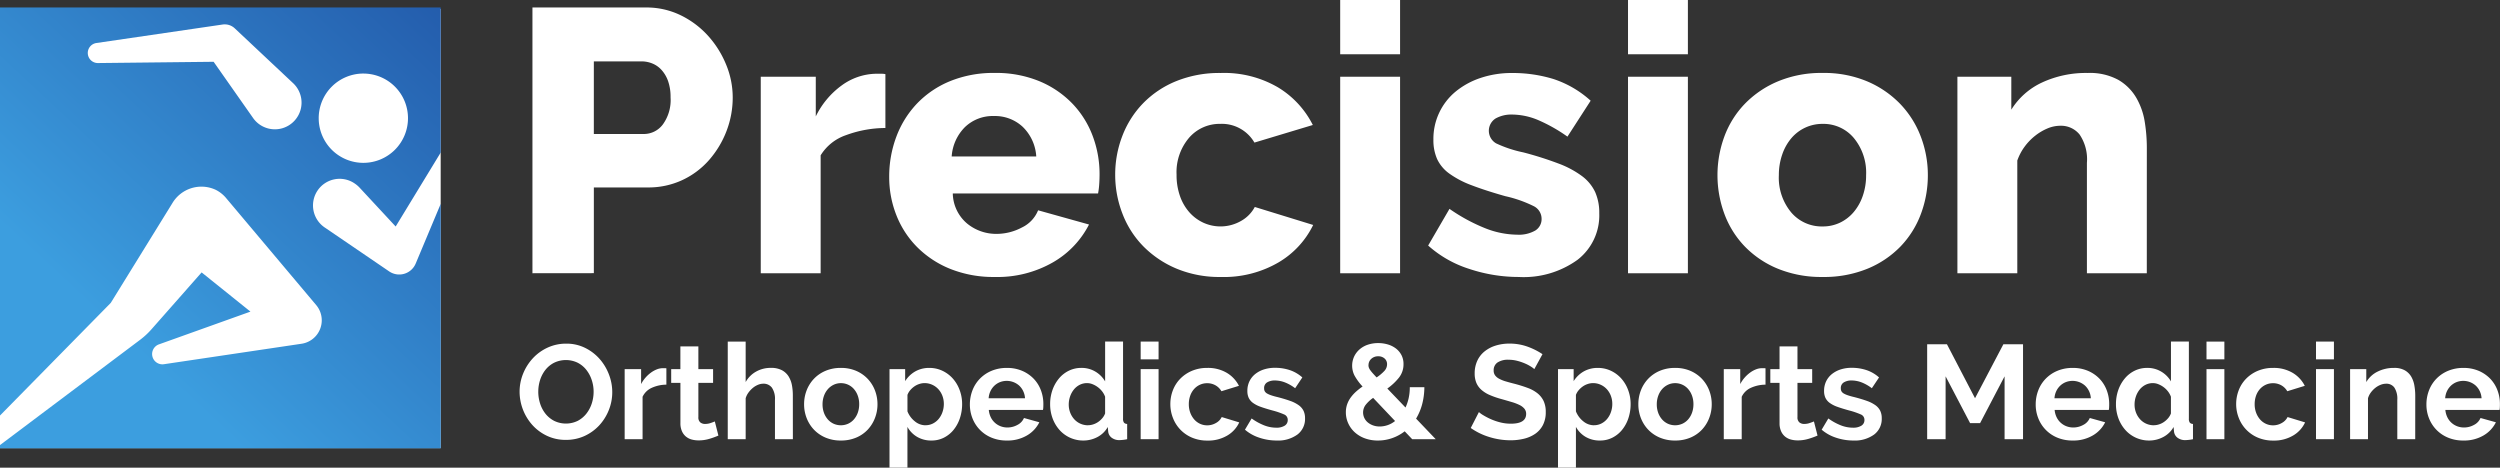 <svg xmlns="http://www.w3.org/2000/svg" xmlns:xlink="http://www.w3.org/1999/xlink" width="277.976" height="52" viewBox="0 0 277.976 52">
  <rect x="0" y="0" width="277.976" height="52" fill="#333333" stroke="none"/>
  <defs>
    <linearGradient id="linear-gradient" x1="0.255" y1="0.745" x2="1.074" y2="-0.074" gradientUnits="objectBoundingBox">
      <stop offset="0" stop-color="#3c9edf"/>
      <stop offset="1" stop-color="#2053a5"/>
    </linearGradient>
  </defs>
  <g id="precision-logo-reverse" transform="translate(-120 -4181)">
    <rect id="Rectangle_36" data-name="Rectangle 36" width="49" height="48.826" transform="translate(120 4182)" fill="#fff"/>
    <g id="Group_79" data-name="Group 79" transform="translate(120 4181)">
      <g id="Group_1" data-name="Group 1" transform="translate(59.203 0)">
        <path id="Path_1" data-name="Path 1" d="M184.059,49.854V20.305H196.67a8.668,8.668,0,0,1,3.891.874,9.981,9.981,0,0,1,3.038,2.289,10.945,10.945,0,0,1,2,3.2,9.545,9.545,0,0,1,.728,3.621,10.369,10.369,0,0,1-.686,3.746,10.7,10.7,0,0,1-1.915,3.2,9.025,9.025,0,0,1-2.976,2.248,8.888,8.888,0,0,1-3.871.832h-5.993v9.531Zm6.826-15.482h5.576a2.638,2.638,0,0,0,2.081-1.04,4.61,4.61,0,0,0,.874-3.038,5.282,5.282,0,0,0-.271-1.789,3.666,3.666,0,0,0-.728-1.249,2.791,2.791,0,0,0-1.04-.729,3.18,3.18,0,0,0-1.166-.229h-5.326Z" transform="translate(-184.059 -19.473)" fill="#fff"/>
        <path id="Path_2" data-name="Path 2" d="M268.218,46.739a12.762,12.762,0,0,0-4.37.791,5.33,5.33,0,0,0-2.83,2.248v13.11h-6.659V41.038h6.118v4.412a9.271,9.271,0,0,1,2.893-3.454,6.661,6.661,0,0,1,3.766-1.29h.666a2.17,2.17,0,0,1,.416.041Z" transform="translate(-228.973 -32.506)" fill="#fff"/>
        <path id="Path_3" data-name="Path 3" d="M305.63,63.155a12.919,12.919,0,0,1-4.932-.895,10.968,10.968,0,0,1-3.7-2.435,10.413,10.413,0,0,1-2.309-3.559,11.464,11.464,0,0,1-.79-4.224,12.586,12.586,0,0,1,.79-4.474,10.855,10.855,0,0,1,2.289-3.684,10.692,10.692,0,0,1,3.684-2.5,12.763,12.763,0,0,1,4.973-.916,12.614,12.614,0,0,1,4.953.916,10.879,10.879,0,0,1,3.662,2.476,10.5,10.5,0,0,1,2.268,3.6,12.025,12.025,0,0,1,.771,4.287c0,.389-.015.77-.042,1.144a7.946,7.946,0,0,1-.125.978H300.969a4.483,4.483,0,0,0,1.6,3.35,5.094,5.094,0,0,0,3.267,1.144,5.987,5.987,0,0,0,2.81-.707,3.617,3.617,0,0,0,1.81-1.915l5.66,1.581a10.187,10.187,0,0,1-4,4.2A12.4,12.4,0,0,1,305.63,63.155Zm4.62-13.4a5,5,0,0,0-1.5-3.288,4.511,4.511,0,0,0-3.2-1.207,4.453,4.453,0,0,0-3.226,1.227,5.1,5.1,0,0,0-1.478,3.267Z" transform="translate(-254.231 -32.358)" fill="#fff"/>
        <path id="Path_4" data-name="Path 4" d="M363.5,51.793a11.912,11.912,0,0,1,.79-4.308,10.711,10.711,0,0,1,2.289-3.62,10.826,10.826,0,0,1,3.683-2.476,12.765,12.765,0,0,1,4.973-.916,11.857,11.857,0,0,1,6.368,1.6,10.285,10.285,0,0,1,3.871,4.183l-6.493,1.956a4.182,4.182,0,0,0-3.787-2.081,4.494,4.494,0,0,0-3.475,1.54,5.9,5.9,0,0,0-1.395,4.12,7.014,7.014,0,0,0,.375,2.352,5.388,5.388,0,0,0,1.04,1.81,4.733,4.733,0,0,0,1.56,1.166,4.589,4.589,0,0,0,4.182-.187,3.86,3.86,0,0,0,1.541-1.561l6.492,2a9.8,9.8,0,0,1-3.85,4.162,12.063,12.063,0,0,1-6.43,1.623,12.413,12.413,0,0,1-4.932-.936,11.337,11.337,0,0,1-3.7-2.5A10.55,10.55,0,0,1,364.3,56.1,11.91,11.91,0,0,1,363.5,51.793Z" transform="translate(-298.704 -32.358)" fill="#fff"/>
        <path id="Path_5" data-name="Path 5" d="M432.769,24.035V18h6.659v6.035Zm0,24.346V26.532h6.659v21.85Z" transform="translate(-342.956 -18)" fill="#fff"/>
        <path id="Path_6" data-name="Path 6" d="M469.926,63.155a17.4,17.4,0,0,1-5.494-.895,12.524,12.524,0,0,1-4.577-2.6l2.371-4.079a19.737,19.737,0,0,0,3.892,2.122,9.875,9.875,0,0,0,3.641.75,3.664,3.664,0,0,0,2-.458,1.488,1.488,0,0,0,.708-1.331,1.568,1.568,0,0,0-.895-1.394,13.791,13.791,0,0,0-3.142-1.1q-2.206-.625-3.725-1.207a10.509,10.509,0,0,1-2.477-1.29,4.191,4.191,0,0,1-1.373-1.623,5.188,5.188,0,0,1-.416-2.164,6.806,6.806,0,0,1,2.5-5.369,8.693,8.693,0,0,1,2.768-1.5,10.816,10.816,0,0,1,3.475-.541,15.439,15.439,0,0,1,4.6.666,11.512,11.512,0,0,1,4.142,2.414l-2.581,3.995a17.64,17.64,0,0,0-3.329-1.873,7.6,7.6,0,0,0-2.83-.583,3.576,3.576,0,0,0-1.831.437,1.618,1.618,0,0,0,.062,2.768,13.433,13.433,0,0,0,3.017,1,38.428,38.428,0,0,1,3.934,1.248,10.532,10.532,0,0,1,2.6,1.394,4.726,4.726,0,0,1,1.457,1.769,5.654,5.654,0,0,1,.458,2.372,6.244,6.244,0,0,1-2.414,5.161A10.232,10.232,0,0,1,469.926,63.155Z" transform="translate(-360.261 -32.358)" fill="#fff"/>
        <path id="Path_7" data-name="Path 7" d="M521.394,24.035V18h6.659v6.035Zm0,24.346V26.532h6.659v21.85Z" transform="translate(-399.578 -18)" fill="#fff"/>
        <path id="Path_8" data-name="Path 8" d="M560.634,63.155a12.766,12.766,0,0,1-4.973-.916,10.829,10.829,0,0,1-3.684-2.476,10.452,10.452,0,0,1-2.268-3.621,12.442,12.442,0,0,1,0-8.615,10.452,10.452,0,0,1,2.268-3.621,11.086,11.086,0,0,1,3.684-2.5,12.513,12.513,0,0,1,4.973-.937,12.369,12.369,0,0,1,4.953.937,11.138,11.138,0,0,1,3.663,2.5,10.719,10.719,0,0,1,2.289,3.621,11.931,11.931,0,0,1,.792,4.308,12.2,12.2,0,0,1-.771,4.308,10.469,10.469,0,0,1-2.268,3.621,10.83,10.83,0,0,1-3.684,2.476A12.768,12.768,0,0,1,560.634,63.155Zm-4.87-11.32a6.04,6.04,0,0,0,1.374,4.141,4.45,4.45,0,0,0,3.5,1.561,4.4,4.4,0,0,0,1.915-.416,4.592,4.592,0,0,0,1.519-1.166,5.6,5.6,0,0,0,1.02-1.81,6.89,6.89,0,0,0,.374-2.31,6.043,6.043,0,0,0-1.373-4.142,4.407,4.407,0,0,0-3.454-1.561,4.522,4.522,0,0,0-3.475,1.582,5.576,5.576,0,0,0-1.02,1.81A6.891,6.891,0,0,0,555.765,51.835Z" transform="translate(-417.176 -32.358)" fill="#fff"/>
        <path id="Path_9" data-name="Path 9" d="M643.874,62.739h-6.659V50.461a4.9,4.9,0,0,0-.812-3.142,2.647,2.647,0,0,0-2.143-.978,3.693,3.693,0,0,0-1.415.291,5.863,5.863,0,0,0-1.374.811,6.258,6.258,0,0,0-1.186,1.228,5.856,5.856,0,0,0-.811,1.54V62.739h-6.659V40.889h5.994v3.662a7.951,7.951,0,0,1,3.412-3.017,11.577,11.577,0,0,1,5.078-1.062,6.615,6.615,0,0,1,3.413.77,5.526,5.526,0,0,1,2,2,7.726,7.726,0,0,1,.936,2.684,18.2,18.2,0,0,1,.229,2.83Z" transform="translate(-464.373 -32.358)" fill="#fff"/>
      </g>
      <g id="Group_2" data-name="Group 2" transform="translate(57.77 37.98)">
        <path id="Path_10" data-name="Path 10" d="M185.234,134.5a4.8,4.8,0,0,1-2.1-.453,5.162,5.162,0,0,1-1.62-1.2,5.587,5.587,0,0,1-1.42-3.695,5.321,5.321,0,0,1,.394-2.022,5.592,5.592,0,0,1,1.086-1.71,5.172,5.172,0,0,1,1.643-1.182,4.87,4.87,0,0,1,2.066-.438,4.634,4.634,0,0,1,2.089.468,5.216,5.216,0,0,1,1.613,1.226,5.637,5.637,0,0,1,1.04,1.725,5.426,5.426,0,0,1,.372,1.963,5.33,5.33,0,0,1-.387,2.015,5.477,5.477,0,0,1-1.07,1.7,5.157,5.157,0,0,1-1.635,1.174A4.884,4.884,0,0,1,185.234,134.5Zm-3.063-5.352a4.25,4.25,0,0,0,.208,1.323,3.536,3.536,0,0,0,.6,1.13,3,3,0,0,0,.967.788,2.991,2.991,0,0,0,2.616-.008,3,3,0,0,0,.967-.81,3.627,3.627,0,0,0,.595-1.137,4.224,4.224,0,0,0,.2-1.286,4.113,4.113,0,0,0-.216-1.323,3.647,3.647,0,0,0-.61-1.13,2.916,2.916,0,0,0-.966-.781,3.012,3.012,0,0,0-2.61.015,2.933,2.933,0,0,0-.967.8,3.612,3.612,0,0,0-.587,1.13A4.234,4.234,0,0,0,182.172,129.145Z" transform="translate(-180.09 -123.57)" fill="#fff"/>
        <path id="Path_11" data-name="Path 11" d="M217.089,133.2a3.938,3.938,0,0,0-1.621.349,2.05,2.05,0,0,0-1.026,1v4.713H212.45v-7.791h1.829v1.665a3.55,3.55,0,0,1,.491-.721,3.769,3.769,0,0,1,.609-.557,2.81,2.81,0,0,1,.662-.364,1.824,1.824,0,0,1,.647-.126h.245a.817.817,0,0,1,.156.015Z" transform="translate(-200.764 -128.409)" fill="#fff"/>
        <path id="Path_12" data-name="Path 12" d="M232.027,134.573a8.763,8.763,0,0,1-.981.357,4.118,4.118,0,0,1-1.219.179,2.83,2.83,0,0,1-.781-.1,1.712,1.712,0,0,1-.64-.334,1.627,1.627,0,0,1-.438-.6,2.15,2.15,0,0,1-.164-.884v-4.475h-1.026v-1.531H227.8v-2.527H229.8v2.527h1.636v1.531H229.8v3.806a.706.706,0,0,0,.216.587.82.82,0,0,0,.528.171,1.836,1.836,0,0,0,.61-.1q.3-.1.475-.179Z" transform="translate(-209.918 -124.122)" fill="#fff"/>
        <path id="Path_13" data-name="Path 13" d="M251.435,134.028h-1.992v-4.371a2.209,2.209,0,0,0-.342-1.36,1.155,1.155,0,0,0-.967-.439,1.521,1.521,0,0,0-.565.119,2.2,2.2,0,0,0-.565.334,2.865,2.865,0,0,0-.49.513,2.027,2.027,0,0,0-.328.654v4.549h-1.992V123.175h1.992v4.5a3,3,0,0,1,1.168-1.167,3.3,3.3,0,0,1,1.628-.409,2.562,2.562,0,0,1,1.234.26,1.974,1.974,0,0,1,.744.692,2.844,2.844,0,0,1,.371.981,6.1,6.1,0,0,1,.1,1.13Z" transform="translate(-221.045 -123.175)" fill="#fff"/>
        <path id="Path_14" data-name="Path 14" d="M271.791,139.358a4.284,4.284,0,0,1-1.71-.327,3.839,3.839,0,0,1-1.286-.885,3.9,3.9,0,0,1-.81-1.286,4.187,4.187,0,0,1-.282-1.531,4.231,4.231,0,0,1,.282-1.547,3.9,3.9,0,0,1,.81-1.286,3.839,3.839,0,0,1,1.286-.885,4.284,4.284,0,0,1,1.71-.327,4.232,4.232,0,0,1,1.7.327,3.873,3.873,0,0,1,1.279.885,3.927,3.927,0,0,1,.81,1.286,4.244,4.244,0,0,1,.283,1.547,4.2,4.2,0,0,1-.283,1.531,3.971,3.971,0,0,1-.8,1.286,3.755,3.755,0,0,1-1.279.885A4.28,4.28,0,0,1,271.791,139.358Zm-2.037-4.029a2.7,2.7,0,0,0,.156.944,2.3,2.3,0,0,0,.431.736,1.92,1.92,0,0,0,.647.483,1.972,1.972,0,0,0,1.606,0,1.92,1.92,0,0,0,.647-.483,2.3,2.3,0,0,0,.431-.744,2.768,2.768,0,0,0,.157-.951,2.724,2.724,0,0,0-.157-.937,2.3,2.3,0,0,0-.431-.744,1.9,1.9,0,0,0-1.45-.654,1.824,1.824,0,0,0-.8.179,2.01,2.01,0,0,0-.647.49,2.286,2.286,0,0,0-.431.744A2.723,2.723,0,0,0,269.754,135.329Z" transform="translate(-236.065 -128.356)" fill="#fff"/>
        <path id="Path_15" data-name="Path 15" d="M298.68,139.358a3.068,3.068,0,0,1-1.606-.409A2.9,2.9,0,0,1,296,137.842v4.534h-1.993V131.419h1.739v1.338a3.184,3.184,0,0,1,1.115-1.078,3.1,3.1,0,0,1,1.576-.394,3.334,3.334,0,0,1,1.457.32,3.594,3.594,0,0,1,1.153.862,4.007,4.007,0,0,1,.758,1.279,4.409,4.409,0,0,1,.276,1.553,4.917,4.917,0,0,1-.253,1.591,4.064,4.064,0,0,1-.707,1.294,3.292,3.292,0,0,1-1.078.862A3.013,3.013,0,0,1,298.68,139.358Zm-.669-1.7a1.786,1.786,0,0,0,.825-.193,1.987,1.987,0,0,0,.647-.521,2.406,2.406,0,0,0,.416-.758,2.705,2.705,0,0,0,.149-.892,2.508,2.508,0,0,0-.164-.914,2.274,2.274,0,0,0-.453-.737,2.117,2.117,0,0,0-.684-.49,2.048,2.048,0,0,0-.856-.179,1.891,1.891,0,0,0-.58.1,2.077,2.077,0,0,0-.549.275,2.386,2.386,0,0,0-.454.416,1.736,1.736,0,0,0-.305.52v1.829a2.64,2.64,0,0,0,.818,1.108A1.866,1.866,0,0,0,298.011,137.663Z" transform="translate(-252.872 -128.356)" fill="#fff"/>
        <path id="Path_16" data-name="Path 16" d="M322.862,139.358a4.334,4.334,0,0,1-1.7-.319,3.83,3.83,0,0,1-2.119-2.149,4.114,4.114,0,0,1-.289-1.531,4.33,4.33,0,0,1,.282-1.569,3.828,3.828,0,0,1,.818-1.293,3.9,3.9,0,0,1,1.3-.885,4.338,4.338,0,0,1,1.718-.327,4.228,4.228,0,0,1,1.7.327,3.926,3.926,0,0,1,1.279.877,3.752,3.752,0,0,1,.8,1.279,4.266,4.266,0,0,1,.274,1.517c0,.129,0,.253-.008.372a1.552,1.552,0,0,1-.036.3h-6.022a2.3,2.3,0,0,0,.222.818,2,2,0,0,0,1.1,1,2.1,2.1,0,0,0,.743.134,2.3,2.3,0,0,0,1.122-.29,1.536,1.536,0,0,0,.722-.766l1.71.476a3.477,3.477,0,0,1-1.375,1.464A4.261,4.261,0,0,1,322.862,139.358Zm2.022-4.7a2.079,2.079,0,0,0-.646-1.405,2.086,2.086,0,0,0-2.141-.386,1.946,1.946,0,0,0-.617.394,2.052,2.052,0,0,0-.439.61,2.141,2.141,0,0,0-.2.788Z" transform="translate(-268.683 -128.356)" fill="#fff"/>
        <path id="Path_17" data-name="Path 17" d="M347.163,134.177A3.515,3.515,0,0,1,344.5,133a4.05,4.05,0,0,1-.766-1.286,4.491,4.491,0,0,1-.274-1.583,4.659,4.659,0,0,1,.26-1.576,4.137,4.137,0,0,1,.722-1.278,3.317,3.317,0,0,1,1.1-.863,3.139,3.139,0,0,1,1.4-.312,2.962,2.962,0,0,1,1.554.416,3.022,3.022,0,0,1,1.078,1.085v-4.43h1.993v8.564a.742.742,0,0,0,.1.446.46.46,0,0,0,.358.148v1.7a4.505,4.505,0,0,1-.848.1,1.38,1.38,0,0,1-.877-.267.981.981,0,0,1-.387-.7l-.044-.491A2.834,2.834,0,0,1,348.7,133.8,3.319,3.319,0,0,1,347.163,134.177Zm.52-1.7a1.881,1.881,0,0,0,.581-.1,2.039,2.039,0,0,0,.549-.275,2.383,2.383,0,0,0,.454-.416,1.727,1.727,0,0,0,.305-.52v-1.858a2.183,2.183,0,0,0-.334-.6,2.442,2.442,0,0,0-.491-.476,2.527,2.527,0,0,0-.58-.32,1.65,1.65,0,0,0-.6-.119,1.794,1.794,0,0,0-.826.194,1.975,1.975,0,0,0-.647.528,2.55,2.55,0,0,0-.416.766,2.73,2.73,0,0,0-.149.892,2.449,2.449,0,0,0,.165.907,2.333,2.333,0,0,0,.446.729,2.032,2.032,0,0,0,.676.491A2.086,2.086,0,0,0,347.683,132.482Z" transform="translate(-284.465 -123.175)" fill="#fff"/>
        <path id="Path_18" data-name="Path 18" d="M371.334,125.152v-1.977h1.992v1.977Zm0,8.876v-7.791h1.992v7.791Z" transform="translate(-302.273 -123.175)" fill="#fff"/>
        <path id="Path_19" data-name="Path 19" d="M380.474,135.315a4.231,4.231,0,0,1,.282-1.547,3.763,3.763,0,0,1,.818-1.279,3.968,3.968,0,0,1,1.293-.877,4.277,4.277,0,0,1,1.71-.327,4.094,4.094,0,0,1,2.177.55,3.512,3.512,0,0,1,1.346,1.442l-1.947.6a1.76,1.76,0,0,0-.669-.662,1.874,1.874,0,0,0-.922-.23,1.9,1.9,0,0,0-.8.171,1.978,1.978,0,0,0-.647.476,2.206,2.206,0,0,0-.431.736,2.773,2.773,0,0,0-.156.952,2.661,2.661,0,0,0,.163.951,2.394,2.394,0,0,0,.439.744,1.919,1.919,0,0,0,.647.483,1.857,1.857,0,0,0,.788.171,1.915,1.915,0,0,0,.989-.267,1.514,1.514,0,0,0,.632-.654l1.947.594a3.274,3.274,0,0,1-1.323,1.457,4.154,4.154,0,0,1-2.215.565,4.28,4.28,0,0,1-1.71-.327,3.876,3.876,0,0,1-2.119-2.179A4.168,4.168,0,0,1,380.474,135.315Z" transform="translate(-308.112 -128.356)" fill="#fff"/>
        <path id="Path_20" data-name="Path 20" d="M406.97,139.332a6.036,6.036,0,0,1-1.919-.312,4.682,4.682,0,0,1-1.605-.892l.743-1.249a6.4,6.4,0,0,0,1.391.766,3.726,3.726,0,0,0,1.346.26,1.7,1.7,0,0,0,.936-.223.717.717,0,0,0,.341-.64.638.638,0,0,0-.4-.609,8.673,8.673,0,0,0-1.308-.446q-.759-.207-1.294-.4a3.32,3.32,0,0,1-.862-.438,1.5,1.5,0,0,1-.476-.565,1.8,1.8,0,0,1-.149-.766,2.428,2.428,0,0,1,.23-1.07,2.328,2.328,0,0,1,.647-.81,2.987,2.987,0,0,1,.975-.513,3.943,3.943,0,0,1,1.212-.179,5.2,5.2,0,0,1,1.642.253,4,4,0,0,1,1.406.818l-.8,1.2a4.7,4.7,0,0,0-1.152-.654,3.155,3.155,0,0,0-1.108-.208,1.606,1.606,0,0,0-.847.208.725.725,0,0,0-.342.669.651.651,0,0,0,.082.342.72.72,0,0,0,.26.238,2.554,2.554,0,0,0,.468.2q.291.1.722.2.8.209,1.375.417a3.745,3.745,0,0,1,.936.475,1.7,1.7,0,0,1,.536.617,1.9,1.9,0,0,1,.171.84,2.167,2.167,0,0,1-.848,1.806A3.651,3.651,0,0,1,406.97,139.332Z" transform="translate(-322.789 -128.33)" fill="#fff"/>
        <path id="Path_21" data-name="Path 21" d="M441.9,134.318l-.833-.877a4.9,4.9,0,0,1-1.413.765,4.773,4.773,0,0,1-1.561.26,4.122,4.122,0,0,1-1.479-.252,3.4,3.4,0,0,1-1.122-.684,3.046,3.046,0,0,1-.714-1,2.934,2.934,0,0,1-.253-1.2,2.663,2.663,0,0,1,.149-.906,2.9,2.9,0,0,1,.41-.766,4.273,4.273,0,0,1,.594-.647,6.9,6.9,0,0,1,.706-.55,6.086,6.086,0,0,1-.9-1.226,2.431,2.431,0,0,1-.036-2.111,2.425,2.425,0,0,1,.61-.8,2.694,2.694,0,0,1,.914-.514,3.587,3.587,0,0,1,1.152-.178,3.735,3.735,0,0,1,1.056.148,2.772,2.772,0,0,1,.892.439,2.213,2.213,0,0,1,.624.728,2.108,2.108,0,0,1,.238,1.018,2.376,2.376,0,0,1-.506,1.509,6.213,6.213,0,0,1-1.293,1.212l2.022,2.111a5,5,0,0,0,.35-1.041,5.538,5.538,0,0,0,.127-1.219h1.62a7.627,7.627,0,0,1-.253,1.918,6.237,6.237,0,0,1-.668,1.576l2.185,2.289Zm-3.614-1.412a2.735,2.735,0,0,0,1.71-.61l-2.438-2.572a3.846,3.846,0,0,0-.817.758,1.38,1.38,0,0,0-.3.863,1.442,1.442,0,0,0,.513,1.1,1.929,1.929,0,0,0,.587.335A2.134,2.134,0,0,0,438.291,132.905Zm-1.248-6.809a.779.779,0,0,0,.044.26,1.139,1.139,0,0,0,.149.275,4.094,4.094,0,0,0,.274.342q.172.193.439.476a4.758,4.758,0,0,0,.862-.721,1.085,1.085,0,0,0,.3-.736.826.826,0,0,0-.274-.647,1.026,1.026,0,0,0-.707-.246,1.09,1.09,0,0,0-.781.29A.938.938,0,0,0,437.043,126.1Z" transform="translate(-342.648 -123.464)" fill="#fff"/>
        <path id="Path_22" data-name="Path 22" d="M480.049,126.632a2.6,2.6,0,0,0-.38-.283A4.688,4.688,0,0,0,479,126a5.867,5.867,0,0,0-.856-.29,3.754,3.754,0,0,0-.936-.119,2.1,2.1,0,0,0-1.264.312,1.033,1.033,0,0,0-.416.877.9.9,0,0,0,.156.543,1.338,1.338,0,0,0,.453.379,3.792,3.792,0,0,0,.751.3q.453.135,1.048.283.772.209,1.4.446a3.816,3.816,0,0,1,1.071.595,2.462,2.462,0,0,1,.676.855,2.836,2.836,0,0,1,.237,1.227,3.064,3.064,0,0,1-.319,1.45,2.7,2.7,0,0,1-.862.974,3.756,3.756,0,0,1-1.249.542,6.256,6.256,0,0,1-1.479.171,7.948,7.948,0,0,1-2.349-.357,7.25,7.25,0,0,1-2.082-1.011l.908-1.769a2.854,2.854,0,0,0,.482.349,7.342,7.342,0,0,0,.826.431,6.389,6.389,0,0,0,1.055.364,4.777,4.777,0,0,0,1.189.149q1.695,0,1.7-1.085a.888.888,0,0,0-.193-.58,1.637,1.637,0,0,0-.55-.416,5.294,5.294,0,0,0-.862-.328q-.5-.148-1.13-.327a9.569,9.569,0,0,1-1.316-.454,3.466,3.466,0,0,1-.929-.58,2.18,2.18,0,0,1-.557-.773,2.672,2.672,0,0,1-.186-1.048,3.287,3.287,0,0,1,.3-1.427,2.881,2.881,0,0,1,.826-1.04,3.723,3.723,0,0,1,1.226-.632,5.066,5.066,0,0,1,1.5-.216,5.835,5.835,0,0,1,2.052.349,7.652,7.652,0,0,1,1.636.825Z" transform="translate(-367.217 -123.57)" fill="#fff"/>
        <path id="Path_23" data-name="Path 23" d="M504.5,139.358a3.066,3.066,0,0,1-1.605-.409,2.9,2.9,0,0,1-1.071-1.108v4.534h-1.993V131.419h1.739v1.338a3.187,3.187,0,0,1,1.116-1.078,3.1,3.1,0,0,1,1.576-.394,3.332,3.332,0,0,1,1.457.32,3.6,3.6,0,0,1,1.153.862,4.016,4.016,0,0,1,.758,1.279,4.408,4.408,0,0,1,.276,1.553,4.918,4.918,0,0,1-.253,1.591,4.063,4.063,0,0,1-.707,1.294,3.293,3.293,0,0,1-1.078.862A3.013,3.013,0,0,1,504.5,139.358Zm-.669-1.7a1.785,1.785,0,0,0,.825-.193,1.989,1.989,0,0,0,.647-.521,2.406,2.406,0,0,0,.416-.758,2.7,2.7,0,0,0,.149-.892,2.514,2.514,0,0,0-.163-.914,2.287,2.287,0,0,0-.453-.737,2.118,2.118,0,0,0-.684-.49,2.047,2.047,0,0,0-.855-.179,1.887,1.887,0,0,0-.58.1,2.08,2.08,0,0,0-.55.275,2.411,2.411,0,0,0-.454.416,1.735,1.735,0,0,0-.305.52v1.829a2.639,2.639,0,0,0,.818,1.108A1.866,1.866,0,0,0,503.828,137.663Z" transform="translate(-384.366 -128.356)" fill="#fff"/>
        <path id="Path_24" data-name="Path 24" d="M528.663,139.358a4.284,4.284,0,0,1-1.71-.327,3.84,3.84,0,0,1-1.286-.885,3.9,3.9,0,0,1-.81-1.286,4.188,4.188,0,0,1-.282-1.531,4.233,4.233,0,0,1,.282-1.547,3.9,3.9,0,0,1,.81-1.286,3.84,3.84,0,0,1,1.286-.885,4.284,4.284,0,0,1,1.71-.327,4.232,4.232,0,0,1,1.7.327,3.874,3.874,0,0,1,1.279.885,3.924,3.924,0,0,1,.81,1.286,4.247,4.247,0,0,1,.283,1.547,4.2,4.2,0,0,1-.283,1.531,3.969,3.969,0,0,1-.8,1.286,3.755,3.755,0,0,1-1.279.885A4.28,4.28,0,0,1,528.663,139.358Zm-2.037-4.029a2.708,2.708,0,0,0,.156.944,2.3,2.3,0,0,0,.431.736,1.919,1.919,0,0,0,.647.483,1.972,1.972,0,0,0,1.606,0,1.921,1.921,0,0,0,.647-.483,2.3,2.3,0,0,0,.431-.744,2.766,2.766,0,0,0,.157-.951,2.722,2.722,0,0,0-.157-.937,2.3,2.3,0,0,0-.431-.744,1.9,1.9,0,0,0-1.45-.654,1.823,1.823,0,0,0-.8.179,2.009,2.009,0,0,0-.647.49,2.288,2.288,0,0,0-.431.744A2.727,2.727,0,0,0,526.626,135.329Z" transform="translate(-400.177 -128.356)" fill="#fff"/>
        <path id="Path_25" data-name="Path 25" d="M555.522,133.2a3.939,3.939,0,0,0-1.621.349,2.049,2.049,0,0,0-1.026,1v4.713h-1.993v-7.791h1.829v1.665a3.548,3.548,0,0,1,.491-.721,3.773,3.773,0,0,1,.609-.557,2.8,2.8,0,0,1,.662-.364,1.824,1.824,0,0,1,.647-.126h.245a.818.818,0,0,1,.157.015Z" transform="translate(-416.984 -128.409)" fill="#fff"/>
        <path id="Path_26" data-name="Path 26" d="M570.46,134.573a8.766,8.766,0,0,1-.982.357,4.118,4.118,0,0,1-1.219.179,2.826,2.826,0,0,1-.78-.1,1.709,1.709,0,0,1-.64-.334,1.627,1.627,0,0,1-.438-.6,2.143,2.143,0,0,1-.165-.884v-4.475h-1.026v-1.531h1.026v-2.527h1.993v2.527h1.636v1.531h-1.636v3.806a.707.707,0,0,0,.216.587.821.821,0,0,0,.529.171,1.836,1.836,0,0,0,.609-.1q.3-.1.476-.179Z" transform="translate(-426.138 -124.122)" fill="#fff"/>
        <path id="Path_27" data-name="Path 27" d="M584.543,139.332a6.035,6.035,0,0,1-1.918-.312,4.681,4.681,0,0,1-1.606-.892l.743-1.249a6.407,6.407,0,0,0,1.391.766,3.725,3.725,0,0,0,1.345.26,1.7,1.7,0,0,0,.937-.223.718.718,0,0,0,.341-.64.638.638,0,0,0-.4-.609,8.669,8.669,0,0,0-1.308-.446q-.759-.207-1.293-.4a3.32,3.32,0,0,1-.862-.438,1.505,1.505,0,0,1-.476-.565,1.8,1.8,0,0,1-.149-.766,2.425,2.425,0,0,1,.23-1.07,2.333,2.333,0,0,1,.647-.81,2.991,2.991,0,0,1,.975-.513,3.941,3.941,0,0,1,1.212-.179,5.2,5.2,0,0,1,1.642.253,4,4,0,0,1,1.405.818l-.8,1.2a4.7,4.7,0,0,0-1.152-.654,3.16,3.16,0,0,0-1.109-.208,1.606,1.606,0,0,0-.847.208.725.725,0,0,0-.342.669.651.651,0,0,0,.082.342.721.721,0,0,0,.26.238,2.548,2.548,0,0,0,.469.2q.291.1.722.2.8.209,1.375.417a3.744,3.744,0,0,1,.936.475,1.7,1.7,0,0,1,.536.617,1.894,1.894,0,0,1,.171.84,2.168,2.168,0,0,1-.847,1.806A3.652,3.652,0,0,1,584.543,139.332Z" transform="translate(-436.238 -128.33)" fill="#fff"/>
        <path id="Path_28" data-name="Path 28" d="M622.113,134.554v-6.988l-2.721,5.2h-1.115l-2.721-5.2v6.988h-2.051V124h2.2L618.827,130,621.979,124h2.185v10.556Z" transform="translate(-456.993 -123.701)" fill="#fff"/>
        <path id="Path_29" data-name="Path 29" d="M651.04,139.358a4.336,4.336,0,0,1-1.7-.319,3.83,3.83,0,0,1-2.119-2.149,4.113,4.113,0,0,1-.289-1.531,4.328,4.328,0,0,1,.282-1.569,3.821,3.821,0,0,1,.818-1.293,3.891,3.891,0,0,1,1.3-.885,4.336,4.336,0,0,1,1.717-.327,4.231,4.231,0,0,1,1.7.327,3.932,3.932,0,0,1,1.279.877,3.759,3.759,0,0,1,.8,1.279,4.268,4.268,0,0,1,.275,1.517c0,.129,0,.253-.008.372a1.514,1.514,0,0,1-.036.3h-6.022a2.3,2.3,0,0,0,.223.818,2,2,0,0,0,1.1,1,2.1,2.1,0,0,0,.743.134,2.3,2.3,0,0,0,1.122-.29,1.534,1.534,0,0,0,.721-.766l1.71.476a3.477,3.477,0,0,1-1.375,1.464A4.263,4.263,0,0,1,651.04,139.358Zm2.022-4.7a2.077,2.077,0,0,0-.647-1.405,2.086,2.086,0,0,0-2.141-.386,1.945,1.945,0,0,0-.617.394,2.045,2.045,0,0,0-.439.61,2.139,2.139,0,0,0-.2.788Z" transform="translate(-478.351 -128.356)" fill="#fff"/>
        <path id="Path_30" data-name="Path 30" d="M675.341,134.177A3.515,3.515,0,0,1,672.679,133a4.048,4.048,0,0,1-.766-1.286,4.491,4.491,0,0,1-.274-1.583,4.67,4.67,0,0,1,.26-1.576,4.132,4.132,0,0,1,.722-1.278,3.313,3.313,0,0,1,1.1-.863,3.14,3.14,0,0,1,1.4-.312,2.965,2.965,0,0,1,1.555.416,3.025,3.025,0,0,1,1.078,1.085v-4.43h1.992v8.564a.741.741,0,0,0,.1.446.46.46,0,0,0,.357.148v1.7a4.5,4.5,0,0,1-.847.1,1.381,1.381,0,0,1-.877-.267.979.979,0,0,1-.387-.7l-.044-.491a2.834,2.834,0,0,1-1.168,1.123A3.319,3.319,0,0,1,675.341,134.177Zm.52-1.7a1.88,1.88,0,0,0,.581-.1,2.04,2.04,0,0,0,.549-.275,2.392,2.392,0,0,0,.454-.416,1.742,1.742,0,0,0,.305-.52v-1.858a2.191,2.191,0,0,0-.335-.6,2.447,2.447,0,0,0-.491-.476,2.53,2.53,0,0,0-.58-.32,1.65,1.65,0,0,0-.6-.119,1.8,1.8,0,0,0-.826.194,1.975,1.975,0,0,0-.647.528,2.559,2.559,0,0,0-.416.766,2.739,2.739,0,0,0-.148.892,2.45,2.45,0,0,0,.164.907,2.332,2.332,0,0,0,.446.729,2.029,2.029,0,0,0,.676.491A2.086,2.086,0,0,0,675.861,132.482Z" transform="translate(-494.134 -123.175)" fill="#fff"/>
        <path id="Path_31" data-name="Path 31" d="M699.512,125.152v-1.977H701.5v1.977Zm0,8.876v-7.791H701.5v7.791Z" transform="translate(-511.941 -123.175)" fill="#fff"/>
        <path id="Path_32" data-name="Path 32" d="M708.652,135.315a4.225,4.225,0,0,1,.283-1.547,3.757,3.757,0,0,1,.818-1.279,3.975,3.975,0,0,1,1.294-.877,4.277,4.277,0,0,1,1.71-.327,4.1,4.1,0,0,1,2.178.55,3.514,3.514,0,0,1,1.346,1.442l-1.947.6a1.761,1.761,0,0,0-.669-.662,1.873,1.873,0,0,0-.922-.23,1.894,1.894,0,0,0-.8.171,1.978,1.978,0,0,0-.647.476,2.2,2.2,0,0,0-.431.736,2.775,2.775,0,0,0-.157.952,2.652,2.652,0,0,0,.164.951,2.392,2.392,0,0,0,.439.744,1.92,1.92,0,0,0,.647.483,1.858,1.858,0,0,0,.787.171,1.914,1.914,0,0,0,.99-.267,1.511,1.511,0,0,0,.632-.654l1.947.594a3.275,3.275,0,0,1-1.323,1.457,4.152,4.152,0,0,1-2.215.565,4.277,4.277,0,0,1-1.71-.327,3.877,3.877,0,0,1-2.119-2.179A4.161,4.161,0,0,1,708.652,135.315Z" transform="translate(-517.781 -128.356)" fill="#fff"/>
        <path id="Path_33" data-name="Path 33" d="M733.232,125.152v-1.977h1.993v1.977Zm0,8.876v-7.791h1.993v7.791Z" transform="translate(-533.485 -123.175)" fill="#fff"/>
        <path id="Path_34" data-name="Path 34" d="M750.971,139.21h-1.992v-4.371a2.282,2.282,0,0,0-.327-1.368,1.076,1.076,0,0,0-.907-.431,1.707,1.707,0,0,0-.61.119,2.279,2.279,0,0,0-.588.334,2.744,2.744,0,0,0-.5.513,2.02,2.02,0,0,0-.328.654v4.549H743.73v-7.791h1.8v1.442a2.954,2.954,0,0,1,1.249-1.16,4.011,4.011,0,0,1,1.843-.416,2.352,2.352,0,0,1,1.19.268,1.942,1.942,0,0,1,.714.7,2.94,2.94,0,0,1,.349.981,6.466,6.466,0,0,1,.1,1.115Z" transform="translate(-540.192 -128.356)" fill="#fff"/>
        <path id="Path_35" data-name="Path 35" d="M771.346,139.358a4.334,4.334,0,0,1-1.7-.319,3.829,3.829,0,0,1-2.119-2.149,4.111,4.111,0,0,1-.289-1.531,4.331,4.331,0,0,1,.282-1.569,3.827,3.827,0,0,1,.818-1.293,3.9,3.9,0,0,1,1.3-.885,4.339,4.339,0,0,1,1.718-.327,4.228,4.228,0,0,1,1.7.327,3.925,3.925,0,0,1,1.279.877,3.75,3.75,0,0,1,.8,1.279,4.265,4.265,0,0,1,.275,1.517c0,.129,0,.253-.008.372a1.568,1.568,0,0,1-.036.3h-6.022a2.3,2.3,0,0,0,.223.818,2,2,0,0,0,1.1,1,2.1,2.1,0,0,0,.743.134,2.3,2.3,0,0,0,1.122-.29,1.537,1.537,0,0,0,.722-.766l1.71.476a3.478,3.478,0,0,1-1.375,1.464A4.262,4.262,0,0,1,771.346,139.358Zm2.022-4.7a2.081,2.081,0,0,0-.647-1.405,2.086,2.086,0,0,0-2.141-.386,1.947,1.947,0,0,0-.618.394,2.052,2.052,0,0,0-.439.61,2.139,2.139,0,0,0-.2.788Z" transform="translate(-555.213 -128.356)" fill="#fff"/>
      </g>
      <path id="Path_36" data-name="Path 36" d="M56.269,44.8A2.96,2.96,0,1,1,59.6,39.908a3.1,3.1,0,0,1,.5.432l4.009,4.318,5.009-8.227V20.305H20.114V65.676L32.43,53.151l6.842-11.077a3.762,3.762,0,0,1,4.845-1.487,3.648,3.648,0,0,1,1.092.854L55.272,53.395a2.633,2.633,0,0,1-1.631,4.3l-15.3,2.275a1.143,1.143,0,0,1-.553-2.207l10.173-3.641-5.428-4.359-5.579,6.326a8.485,8.485,0,0,1-1.27,1.174l-15.574,11.7v.357h49.01V42.132L66.334,48.78a1.984,1.984,0,0,1-2.937.878Zm4.246-17.148a4.964,4.964,0,1,1-4.964,4.964A4.964,4.964,0,0,1,60.515,27.651ZM31,26.484a1.12,1.12,0,0,1-.175-2.227L44.866,22.2a1.622,1.622,0,0,1,1.343.418l6.507,6.113a2.966,2.966,0,0,1-4.062,4.323,3.019,3.019,0,0,1-.387-.443l-4.4-6.268Z" transform="translate(-20.114 -19.473)" fill="url(#linear-gradient)"/>
    </g>
  </g>
</svg>
